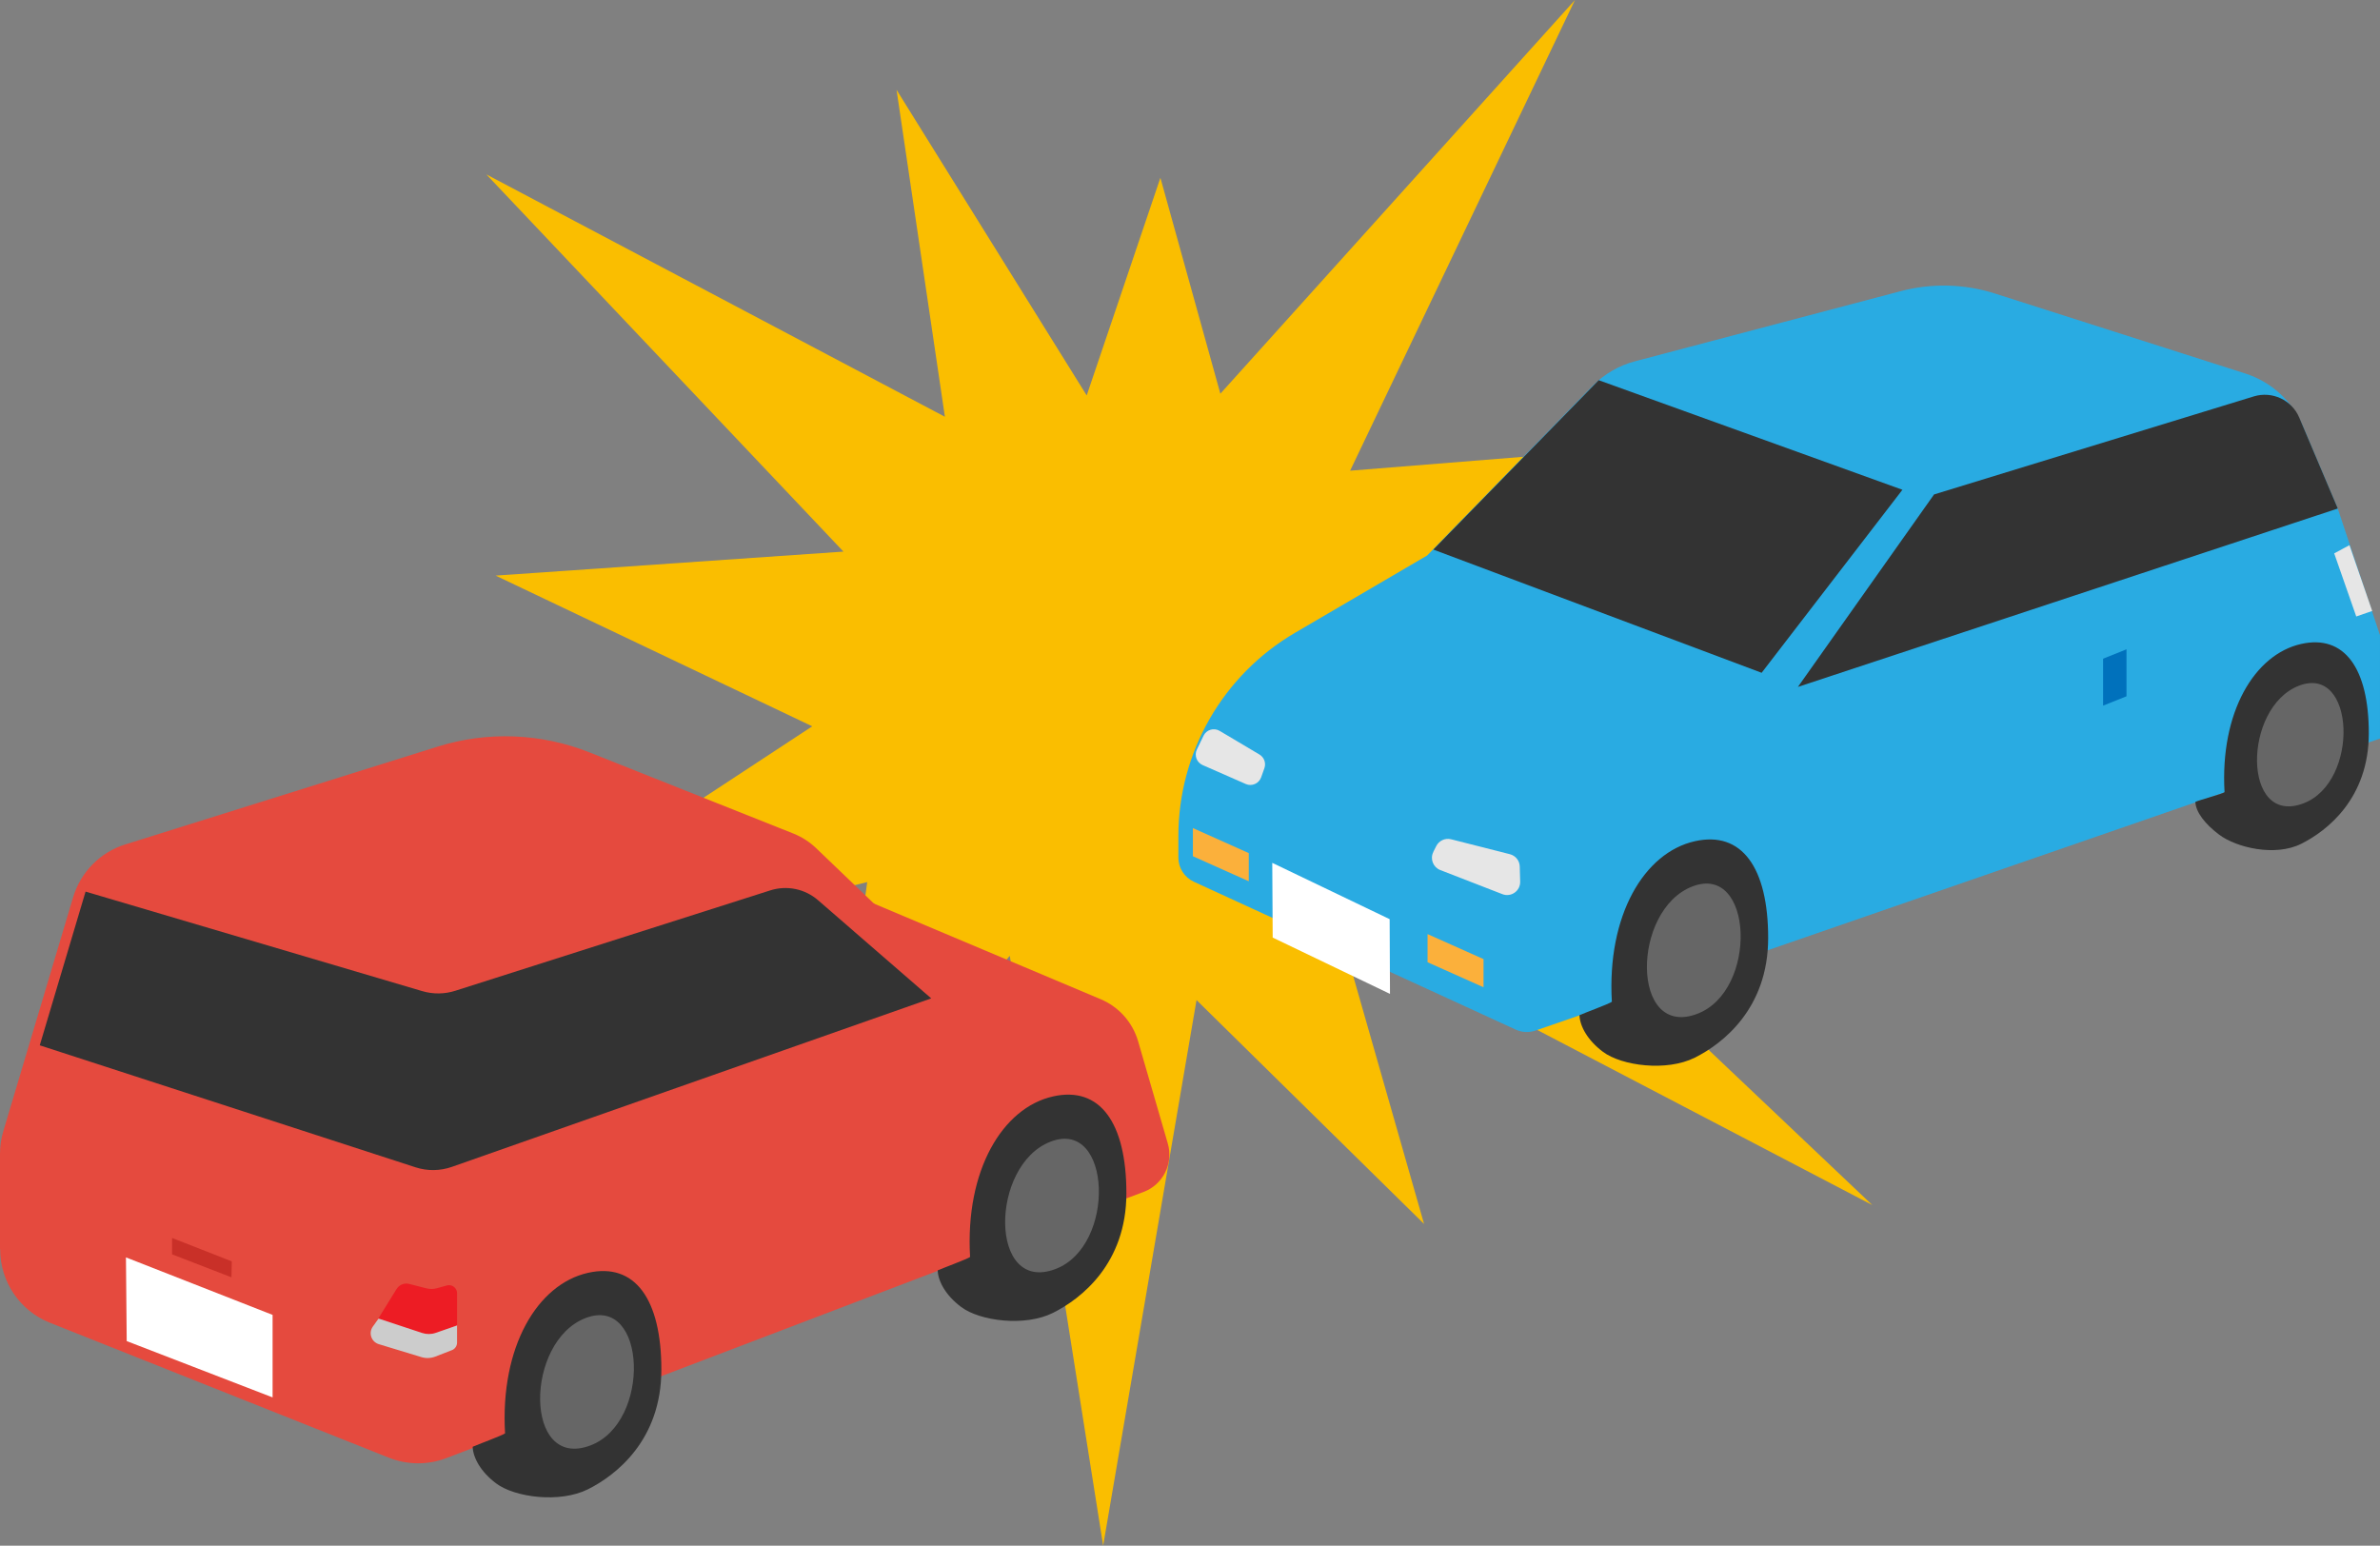 <?xml version="1.0" encoding="UTF-8"?>
<svg id="_レイヤー_2" data-name="レイヤー 2" xmlns="http://www.w3.org/2000/svg" viewBox="0 0 280.62 182.25">
  <rect x="0" y="0" width="280.62" height="182.25" fill="#808080" stroke="none"/>
  <defs>
    <style>
      .cls-1 {
        fill: #c93028;
      }

      .cls-1, .cls-2, .cls-3, .cls-4, .cls-5, .cls-6, .cls-7, .cls-8, .cls-9, .cls-10, .cls-11, .cls-12 {
        stroke-width: 0px;
      }

      .cls-2 {
        fill: #666;
      }

      .cls-3 {
        fill: #0071bc;
      }

      .cls-4 {
        fill: #ed1c24;
      }

      .cls-5 {
        fill: #e6e6e6;
      }

      .cls-6 {
        fill: #29abe2;
      }

      .cls-7 {
        fill: #333;
      }

      .cls-8 {
        fill: #ccc;
      }

      .cls-9 {
        fill: #fff;
      }

      .cls-10 {
        fill: #fabe00;
      }

      .cls-11 {
        fill: #e54a3e;
      }

      .cls-12 {
        fill: #fbb03b;
      }
    </style>
  </defs>
  <g id="_レイヤー_1-2" data-name="レイヤー 1">
    <g>
      <polygon class="cls-10" points="119.06 112.7 130.07 182.25 141.08 117.92 167.91 144.32 157.88 109.23 220.76 142.09 167.45 91.55 218.57 76.36 168.38 70.7 190.35 53 159.19 55.5 185.7 0 143.89 46.42 136.82 20.96 128.13 46.63 105.71 10.59 111.41 49.14 57.34 20.56 99.45 65.04 58.44 67.87 95.77 85.64 47.52 117.34 102.25 104.01 97.72 137.85 119.06 112.7"/>
      <g>
        <path class="cls-6" d="M138.94,101.12v-2.52c0-9.88,5.24-19.01,13.76-23.99l15.57-9.11,19.48-19.97c1.38-1.41,3.12-2.43,5.03-2.93l31.33-8.27c3.65-.96,7.51-.87,11.11.28l29.52,9.43c3.06.98,5.53,3.24,6.78,6.19l4.12,9.73,4.98,14.94v12.18l-99.5,34.41c-.78.29-1.65.26-2.41-.09l-37.94-17.43c-1.11-.51-1.83-1.62-1.83-2.85Z"/>
        <path class="cls-7" d="M186.23,119.7c.05,1.29.94,2.95,2.77,4.32,2.21,1.66,7.51,2.35,10.83.69,3.32-1.66,8.65-5.81,8.65-14.11s-3.11-12.66-8.65-11.41c-5.97,1.34-10.37,8.73-9.78,18.93-.24.21-3.33,1.36-3.82,1.58Z"/>
        <path class="cls-2" d="M200.1,119.55c-7.84,2.95-7.75-12.27-.55-15.03,7.19-2.77,7.77,12.32.55,15.03Z"/>
        <path class="cls-7" d="M258.85,94.55c.04,1.19,1.13,2.61,2.81,3.87,2.04,1.53,6.59,2.61,9.66,1.08,3.07-1.53,7.98-5.37,7.98-13.03s-2.87-11.69-7.98-10.54c-5.51,1.24-9.57,8.06-9.03,17.48-.22.19-3,.93-3.44,1.14Z"/>
        <path class="cls-2" d="M271.58,94.73c-7.24,2.73-7.15-11.33-.51-13.88,6.64-2.55,7.17,11.37.51,13.88Z"/>
        <polygon class="cls-9" points="150.01 101.74 150.06 110.55 163.89 117.19 163.85 108.38 150.01 101.74"/>
        <polyline class="cls-7" points="169 64.8 207.71 79.33 224.31 57.75 188.5 44.83"/>
        <path class="cls-7" d="M211.99,80.99l16.05-22.69,37.7-11.56c2.16-.66,4.48.42,5.36,2.5l4.54,10.72-63.64,21.03Z"/>
        <polygon class="cls-3" points="247.97 77.67 250.73 76.56 250.73 82.1 247.97 83.2 247.97 77.67"/>
        <polyline class="cls-5" points="277.02 64.28 275.22 65.25 277.82 72.69 279.7 72.04"/>
        <polygon class="cls-12" points="168.32 110.14 168.32 113.46 174.92 116.41 174.92 113.09 168.32 110.14"/>
        <polygon class="cls-12" points="140.65 97.64 140.65 100.96 147.24 103.91 147.24 100.59 140.65 97.64"/>
        <path class="cls-5" d="M168.99,100.46l.35-.69c.32-.65,1.06-.99,1.76-.81l6.93,1.76c.67.17,1.15.77,1.16,1.46l.05,1.77c.03,1.1-1.07,1.88-2.1,1.48l-7.32-2.84c-.85-.33-1.23-1.32-.82-2.13Z"/>
        <path class="cls-5" d="M148.7,91.65l.38-1.07c.22-.61-.03-1.29-.59-1.62l-4.68-2.78c-.68-.41-1.57-.14-1.91.58l-.78,1.62c-.33.69-.02,1.52.68,1.83l5.08,2.23c.72.32,1.56-.05,1.82-.79Z"/>
      </g>
      <g>
        <path class="cls-11" d="M89.86,109.73l10.87-4.16,29.05,12.25c2.14.9,3.76,2.72,4.41,4.95l3.5,12.05c.69,2.37-.56,4.87-2.87,5.73l-25.15,9.44-19.81-40.28Z"/>
        <path class="cls-11" d="M0,147.29v-11.25c0-.9.13-1.8.39-2.66l8.23-27.58c.89-2.97,3.19-5.31,6.15-6.23l36.82-11.53c5.87-1.84,12.18-1.6,17.9.67l24.07,9.58c.99.4,1.9.98,2.67,1.72l20.51,19.66v27.82l-64.12,24.44c-2.18.83-4.6.81-6.77-.05l-39.96-15.91c-3.55-1.41-5.87-4.84-5.87-8.66Z"/>
        <path class="cls-7" d="M4.7,123.26l44.3,14.38c1.39.45,2.89.43,4.27-.05l56.53-19.87-13.34-11.57c-1.55-1.35-3.69-1.79-5.65-1.16l-37.12,11.83c-1.27.41-2.64.42-3.92.04l-39.68-11.73-5.4,18.12Z"/>
        <polygon class="cls-9" points="14.85 148.26 14.94 158.13 32.14 164.77 32.14 155.04 14.85 148.26"/>
        <polygon class="cls-1" points="20.29 145.97 20.29 147.9 27.29 150.61 27.33 148.73 20.29 145.97"/>
        <path class="cls-4" d="M46.77,151.97l-2.25,3.64,5.15,1.68c.55.18,1.14.16,1.68-.04l2.54-.98v-3.78c0-.63-.6-1.09-1.21-.92l-1.14.32c-.42.12-.87.12-1.3.01l-1.99-.51c-.57-.15-1.17.09-1.48.59Z"/>
        <path class="cls-8" d="M44.63,155.48l-.67.94c-.54.75-.18,1.8.7,2.07l5.03,1.53c.53.16,1.11.14,1.63-.06l1.96-.76c.37-.14.61-.5.61-.89v-2.02l-2.52.87c-.52.18-1.08.18-1.6.01l-5.14-1.7Z"/>
        <path class="cls-7" d="M55.73,170.59c.05,1.29.94,2.95,2.77,4.32,2.21,1.66,7.51,2.35,10.83.69,3.32-1.66,8.65-5.81,8.65-14.11s-3.11-12.66-8.65-11.41c-5.97,1.34-10.37,8.73-9.78,18.93-.24.21-3.33,1.36-3.82,1.58Z"/>
        <path class="cls-2" d="M69.6,170.44c-7.84,2.95-7.75-12.27-.55-15.03s7.77,12.32.55,15.03Z"/>
        <path class="cls-7" d="M110.56,149.79c.05,1.29.94,2.95,2.77,4.32,2.21,1.66,7.51,2.35,10.83.69,3.32-1.66,8.65-5.81,8.65-14.11s-3.11-12.66-8.65-11.41c-5.97,1.34-10.37,8.73-9.78,18.93-.24.21-3.33,1.36-3.82,1.58Z"/>
        <path class="cls-2" d="M124.43,149.64c-7.84,2.95-7.75-12.27-.55-15.03,7.19-2.77,7.77,12.32.55,15.03Z"/>
      </g>
    </g>
  </g>
</svg>